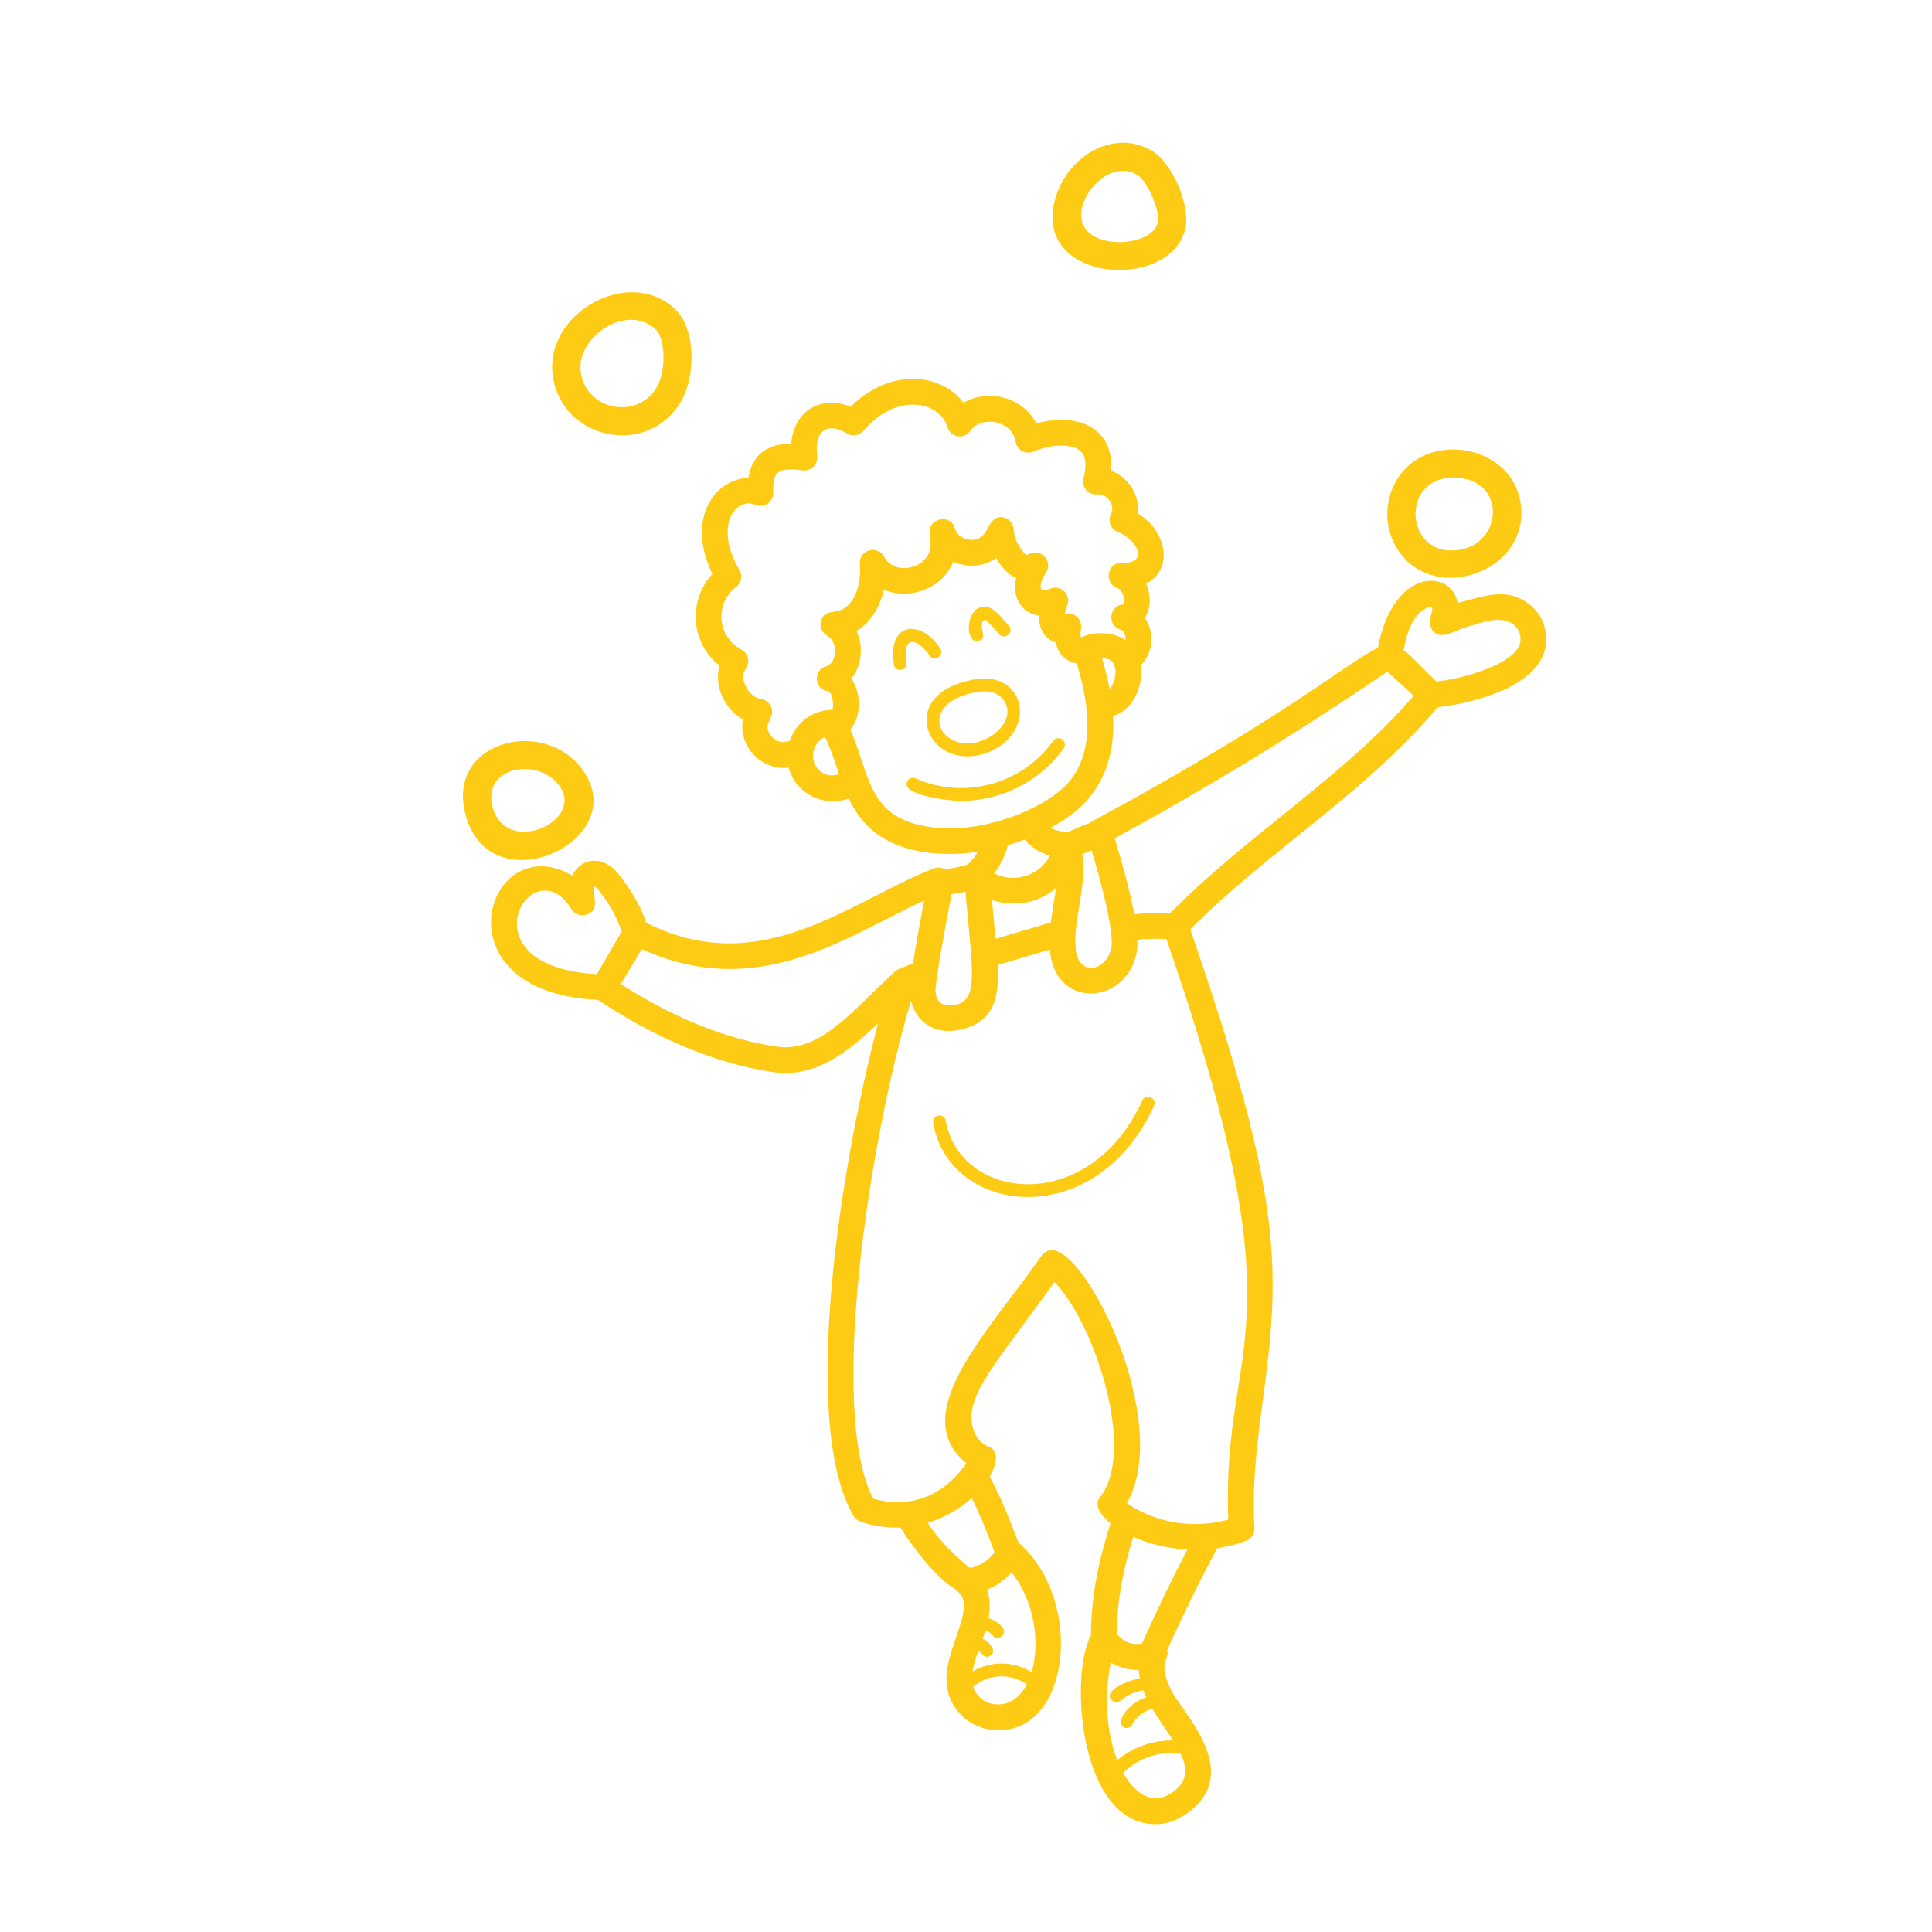<?xml version="1.0" encoding="UTF-8" standalone="no"?>
<!-- Created with Keyshape -->
<svg xmlns="http://www.w3.org/2000/svg" xmlns:xlink="http://www.w3.org/1999/xlink" id="clown-juggler" width="100%" height="100%" viewBox="0 0 540 540" clip-rule="evenodd" fill-rule="evenodd" stroke-linejoin="round" stroke-miterlimit="1.414" style="white-space: preserve-spaces;">
  <defs>
    <clipPath id="_clip1">
      <path d="M383.328,139.511C376.792,133.822,369.897,136.86,362.714,138.656C360.992,129.061,344.645,128.674,340.427,151.226C332.316,154.853,315.761,169.879,260.767,199.577C260.454,199.746,260.184,199.938,259.954,200.147C257.906,200.785,257.145,196.229,259.661,193.192C265.422,186.244,266.805,177.951,266.379,170.223C268.414,169.686,270.323,168.345,271.814,166.172C273.616,163.549,274.678,159.688,274.149,156.056C277.663,152.588,278.025,146.897,275.326,142.836C277.064,139.999,276.956,136.257,275.663,133.262C283.018,129.47,281.948,118.99,273.279,113.597C273.954,108.303,270.427,103.333,265.787,101.667C266.807,90.383,257.212,85.111,244.937,88.48C241.123,80.952,231.262,78.755,224.589,82.712C218.434,74.431,204.17,72.779,193.073,83.804C184.964,80.579,177.164,84.709,176.445,94.147C169.364,94.147,165.435,97.551,164.472,103.706C154.984,103.951,146.933,115.263,154.41,130.533C147.687,137.808,148.14,149.623,156.385,156.188C154.79,162.107,157.922,168.377,162.928,171.199C161.571,178.896,168.332,185.615,175.725,184.676C176.407,187.317,177.984,189.805,180.604,191.698C184.034,194.187,188.626,194.699,192.524,193.324C195.579,199.694,200.398,205.31,210.648,207.722C214.577,208.646,187.816,229.718,162.281,233.185C150.127,234.835,135.612,228.602,135.488,227.854C134.686,222.997,128.509,214.841,128.158,214.416C124.969,210.552,121.787,210.509,120.2,210.818C118.081,211.227,116.293,212.692,115.23,214.847C106.614,209.795,99.104,212.729,95.257,218.613C95.257,218.613,87.076,229.198,98.327,241.849C98.823,242.405,93.615,243.529,91.884,242.075C16.846,179.012,-5.266,55.942,85.156,0.492C86.28,-0.197,383.043,0.816,383.39,1.005C447.692,36.113,426.709,132.875,388.137,150.226C384.776,151.738,387.905,152.501,387.838,150.369C387.618,143.309,383.385,139.56,383.328,139.511Z" clip-rule="nonzero"></path>
    </clipPath>
  </defs>
  <style>
@keyframes balls_t { 0% { transform: translate(232.599px,159.428px) rotate(0deg) translate(-232.599px,-159.428px); } 100% { transform: translate(232.599px,159.428px) rotate(360deg) translate(-232.599px,-159.428px); } }
    </style>
  <path id="balls-mask" d="M383.328,139.511C376.792,133.822,369.897,136.86,362.714,138.656C360.992,129.061,344.645,128.674,340.427,151.226C332.316,154.853,315.761,169.879,260.767,199.577C260.454,199.746,260.184,199.938,259.954,200.147C257.906,200.785,257.145,196.229,259.661,193.192C265.422,186.244,266.805,177.951,266.379,170.223C268.414,169.686,270.323,168.345,271.814,166.172C273.616,163.549,274.678,159.688,274.149,156.056C277.663,152.588,278.025,146.897,275.326,142.836C277.064,139.999,276.956,136.257,275.663,133.262C283.018,129.47,281.948,118.99,273.279,113.597C273.954,108.303,270.427,103.333,265.787,101.667C266.807,90.383,257.212,85.111,244.937,88.48C241.123,80.952,231.262,78.755,224.589,82.712C218.434,74.431,204.17,72.779,193.073,83.804C184.964,80.579,177.164,84.709,176.445,94.147C169.364,94.147,165.435,97.551,164.472,103.706C154.984,103.951,146.933,115.263,154.41,130.533C147.687,137.808,148.14,149.623,156.385,156.188C154.79,162.107,157.922,168.377,162.928,171.199C161.571,178.896,168.332,185.615,175.725,184.676C176.407,187.317,177.984,189.805,180.604,191.698C184.034,194.187,188.626,194.699,192.524,193.324C195.579,199.694,200.398,205.31,210.648,207.722C214.577,208.646,187.816,229.718,162.281,233.185C150.127,234.835,135.612,228.602,135.488,227.854C134.686,222.997,128.509,214.841,128.158,214.416C124.969,210.552,121.787,210.509,120.2,210.818C118.081,211.227,116.293,212.692,115.23,214.847C106.614,209.795,99.104,212.729,95.257,218.613C95.257,218.613,87.076,229.198,98.327,241.849C98.823,242.405,93.615,243.529,91.884,242.075C16.846,179.012,-5.266,55.942,85.156,0.492C86.28,-0.197,383.043,0.816,383.39,1.005C447.692,36.113,426.709,132.875,388.137,150.226C384.776,151.738,387.905,152.501,387.838,150.369C387.618,143.309,383.385,139.56,383.328,139.511Z" fill="none" transform="translate(44.708,29.873)"></path>
  <g clip-path="url(#_clip1)" transform="translate(44.708,29.873)">
    <g id="balls" transform="translate(232.599,159.428) translate(-232.599,-159.428)" style="animation: balls_t 5s linear infinite both;">
      <path d="M361.551,95.753C369.899,95.76,379.037,101.03,380.352,111.086C382.675,129.026,359.12,137.954,348.098,126.467C337.65,115.554,343.998,95.74,361.551,95.753ZM360.862,123.982C375.519,123.993,377.116,103.641,361.546,103.629C347.053,103.61,347.958,123.973,360.862,123.982Z" fill-rule="nonzero" fill="#FECB14"></path>
      <path d="M365.209,230.628C367.784,248.34,343.723,261.705,330.939,249.336C325.105,243.674,325.281,230.315,329.534,223.347C338.948,207.902,362.618,212.963,365.209,230.628ZM357.411,231.771C355.869,221.219,341.78,218.376,336.25,227.451C333.541,231.887,333.636,241.006,336.411,243.691C344.376,251.399,358.86,241.559,357.411,231.771Z" fill-rule="nonzero" fill="#FECB14"></path>
      <path d="M227.399,294.321C223.677,305.302,211.366,312.68,200.962,306.701C194.977,303.274,189.84,291.287,191.466,284.593C195.799,266.855,235.686,269.811,227.399,294.321ZM219.942,291.798C224.445,278.473,201.038,278.589,199.104,286.456C198.315,289.697,201.975,298.22,204.861,299.875C210.823,303.294,217.829,298.027,219.942,291.798Z" fill-rule="nonzero" fill="#FECB14"></path>
      <path d="M117.748,184.785C133.248,204.876,91.456,224.388,85.198,196.98C80.712,177.331,106.854,170.678,117.748,184.785ZM111.521,189.596C105.437,181.724,90.415,184.395,92.87,195.239C96.25,210.056,119.208,199.594,111.521,189.596Z" fill-rule="nonzero" fill="#FECB14"></path>
      <path d="M109.812,75.343C107.224,57.633,131.276,44.25,144.069,56.61C149.907,62.267,149.741,75.626,145.493,82.597C136.091,98.05,112.417,93.006,109.812,75.343ZM117.609,74.195C119.159,84.745,133.251,87.578,138.774,78.498C141.48,74.061,141.378,64.942,138.601,62.259C130.631,54.557,116.154,64.407,117.609,74.195Z" fill-rule="nonzero" fill="#FECB14"></path>
      <path d="M250.586,24.548C254.299,13.565,266.605,6.177,277.014,12.149C283.001,15.571,288.146,27.554,286.526,34.249C282.206,51.991,242.317,49.064,250.586,24.548ZM258.044,27.066C253.552,40.394,276.958,40.26,278.886,32.392C279.673,29.151,276.006,20.63,273.119,18.978C267.155,15.563,260.153,20.835,258.044,27.066Z" fill-rule="nonzero" fill="#FECB14"></path>
    </g>
  </g>
  <g id="clown" transform="translate(44.708,29.873)">
    <g>
      <path d="M175.725,184.676C168.332,185.615,161.571,178.896,162.928,171.199C157.922,168.377,154.79,162.107,156.385,156.188C148.14,149.623,147.687,137.808,154.41,130.533C146.933,115.263,154.984,103.951,164.472,103.706C165.435,97.551,169.364,94.147,176.445,94.147C177.164,84.709,184.964,80.579,193.073,83.804C204.17,72.779,218.434,74.431,224.589,82.712C231.262,78.755,241.123,80.952,244.937,88.48C257.212,85.111,266.807,90.383,265.787,101.667C270.427,103.333,273.954,108.303,273.279,113.597C281.948,118.99,283.018,129.47,275.663,133.262C276.956,136.257,277.064,139.999,275.326,142.836C278.025,146.897,277.663,152.588,274.149,156.056C274.678,159.688,273.616,163.549,271.814,166.172C270.323,168.345,268.414,169.686,266.379,170.223C266.805,177.951,265.422,186.244,259.661,193.192C257.145,196.229,253.388,199.102,248.887,201.536C250.17,202.21,251.64,202.438,252.91,202.779C253.142,202.753,253.377,202.748,253.61,202.763C255.647,201.884,257.906,200.785,259.954,200.147C260.184,199.938,260.454,199.746,260.767,199.577C315.761,169.879,332.316,154.853,340.427,151.226C344.645,128.674,360.992,129.061,362.714,138.656C369.897,136.86,376.792,133.822,383.328,139.511C387.098,142.786,388.492,148.331,386.703,152.999C382.86,163.047,365.116,166.938,357.101,167.808C337.046,191.779,309.446,208.21,287.968,229.899L288.635,231.833C314.369,306.466,312.997,325.822,308.279,361.382C306.727,373.154,305.126,385.329,305.916,397.18C306.023,398.767,305.075,400.232,303.581,400.785C300.878,401.791,298.166,402.463,295.494,402.859C290.496,412.207,285.807,421.77,281.532,431.341C281.74,432.18,281.643,433.087,281.215,433.889C280.023,436.137,281.258,439.692,282.508,442.278C283.155,443.621,284.447,445.467,285.812,447.421C291.077,454.962,299.89,467.589,287.363,476.782C284.455,478.915,281.409,480,278.278,480C256.922,480,254.121,438.437,260.21,427.193C260.291,417.097,261.906,407.807,265.683,395.888C262.499,393.31,261.184,390.614,262.627,388.805C273.25,375.546,260.81,339.361,250.008,328.473C233.668,351.341,225.2,359.845,227.089,368.73C227.656,371.438,229.43,373.686,231.599,374.462C234.339,375.437,234.206,378.89,231.901,382.815C234.574,387.827,237.107,393.643,239.89,401.182C259.126,417.932,254.207,457.135,231.649,453.483C226.37,452.621,221.831,448.584,220.366,443.442C218.894,438.277,220.725,432.977,222.499,427.849C225.013,420.601,225.781,417.168,222.664,414.662C222.502,414.531,222.355,414.392,222.224,414.246C216.955,411.244,210.159,402.293,206.965,397.062C203.456,397.196,199.716,396.725,195.816,395.441C194.976,395.161,194.265,394.587,193.827,393.818C178.746,367.594,190.341,295.476,200.726,256.14C192.559,263.945,183.259,271.473,171.64,269.807C155.803,267.545,139.247,260.749,122.426,249.599C76.205,247.444,91.54,200.955,115.23,214.847C116.293,212.692,118.081,211.227,120.2,210.818C121.787,210.509,124.969,210.552,128.158,214.416C130.669,217.459,134.596,223.399,135.84,227.988C167.958,244.264,192.768,222.102,216.179,212.901C217.379,212.428,218.446,212.578,219.276,213.082C221.464,212.821,223.636,212.395,225.763,211.804C225.862,211.684,225.971,211.566,226.09,211.45C227.068,210.495,227.907,209.399,228.582,208.209C222.509,209.101,216.32,209.055,210.648,207.722C200.398,205.31,195.579,199.694,192.524,193.324C188.626,194.699,184.034,194.187,180.604,191.698C177.984,189.805,176.407,187.317,175.725,184.676ZM285.294,460.362C282.37,459.921,279.345,460.17,276.547,461.11C273.798,462.032,271.279,463.613,269.238,465.666C272.769,472.015,277.919,474.794,283.111,471C287.327,467.905,287.178,464.346,285.294,460.362ZM273.882,439.232C273.727,438.455,273.624,437.67,273.58,436.877C270.715,436.855,268.294,436.338,265.744,434.808C263.694,444.939,264.762,454.909,267.564,462.081C271.048,459.167,276.702,456.429,283.15,456.584C281.382,453.808,279.216,450.854,277.39,447.736C275.029,448.342,272.894,449.957,271.785,452.132C271.339,453.009,270.269,453.375,269.371,452.929C267.004,451.729,270.202,446.346,275.677,444.505C275.379,443.868,275.105,443.225,274.858,442.576C272.503,442.923,270.28,443.94,268.467,445.467C267.72,446.099,266.592,446.013,265.938,445.251C263.889,442.822,269.342,440.189,273.882,439.232ZM242.269,440.926C237.801,437.709,231.527,437.925,227.309,441.609C228.062,444.032,230.302,445.992,232.806,446.401C236.993,447.077,240.233,444.797,242.269,440.926ZM243.634,437.519C246.01,429.53,244.582,417.873,238.02,409.591C236.117,411.76,233.74,413.441,231.147,414.439C232.095,417.054,232.074,419.733,231.587,422.391C234.602,423.442,237.266,425.868,235.248,427.504C234.494,428.129,233.366,428.021,232.727,427.238C232.211,426.6,231.521,426.099,230.744,425.795C230.507,426.579,230.249,427.358,229.981,428.129C232.452,429.371,233.73,431.746,232.231,432.84C231.47,433.415,230.342,433.278,229.725,432.452C229.467,432.098,229.136,431.794,228.76,431.552C228.048,433.563,227.418,435.497,227.134,437.312C232.206,434.259,238.67,434.379,243.634,437.519ZM272.026,399.667C268.897,409.904,267.515,418.067,267.397,426.771C268.389,427.816,269.497,428.917,271.131,429.4C272.334,429.756,273.454,429.677,274.5,429.472C278.397,420.676,282.646,411.881,287.161,403.247C281.455,402.951,276.222,401.545,272.026,399.667ZM226.903,388.803C223.706,391.697,219.503,394.298,214.582,395.783C217.832,400.703,221.702,404.501,226.294,408.34C228.342,408.159,231.367,406.617,233.264,403.982C231.029,397.903,228.985,393.015,226.903,388.803ZM209.932,249.821C197.946,289.984,186.777,365.048,199.379,389.02C209.729,391.901,218.987,388.331,225.394,379.087C208.285,365.347,232.21,341.602,246.424,321.089C246.984,320.285,247.846,319.739,248.815,319.588C258.519,317.922,283.212,367.38,270.276,390.277C278.206,395.808,288.994,397.567,298.597,394.86C296.614,343.484,319.986,344.805,281.84,234.175L281.309,232.631C278.616,232.44,275.89,232.496,273.18,232.787C273.229,234.17,273.166,235.337,272.991,236.294C270.334,250.903,250.575,252.339,248.83,236.38C248.799,236.092,248.772,235.805,248.75,235.519L234.173,239.847C234.615,248.778,233.214,256.028,223.361,257.992C216.684,259.339,211.413,255.965,209.932,249.821ZM216.114,284.021C215.942,283.044,216.588,282.11,217.572,281.938C218.556,281.715,219.475,282.426,219.648,283.396C223.576,305.769,259.733,310.172,274.564,277.736C275.548,275.589,278.824,277.075,277.832,279.23C261.55,314.833,220.668,309.928,216.114,284.021ZM213.598,221.822C191.934,231.804,167.267,250.247,134.694,235.403C132.956,238.233,130.765,241.982,128.812,245.185C143.902,254.81,158.633,260.699,172.653,262.696C184.785,264.438,194.592,251.466,205.048,242.041C205.28,241.766,205.569,241.517,205.918,241.304C206.298,241.04,206.689,240.866,207.079,240.771L210.494,239.366C211.358,233.763,212.658,226.733,213.598,221.822ZM221.249,220.069C219.195,230.627,216.645,245.013,216.753,247.218C217.17,251.104,219.669,251.104,220.495,251.104C229.459,251.104,227.081,242.298,225.142,219.357C223.857,219.645,222.557,219.882,221.249,220.069ZM129.084,230.532C127.645,226.351,125.421,222.38,122.62,218.991C121.945,218.172,121.464,217.907,121.328,217.871C121.127,221.534,122.908,224.45,119.252,225.743C117.636,226.317,115.855,225.678,114.978,224.22C104.154,206.35,83.719,240.254,122.089,242.402C125.31,237.13,127.38,233.125,129.084,230.532ZM257.808,208.85C259.151,218.18,255.078,227.416,255.969,235.604C256.422,239.698,259.115,241.508,262.089,240.244C263.992,239.447,265.493,237.393,265.924,235.008C266.233,233.342,266.247,227.409,260.386,207.844L257.808,208.85ZM250.465,218.31C248.687,219.832,246.635,221.027,244.413,221.771C240.598,223.047,236.378,222.956,232.563,221.691C232.798,224.37,233.018,226.777,233.215,228.946C233.324,230.148,233.445,231.346,233.563,232.532L248.999,227.949C249.39,224.645,250.037,221.416,250.465,218.31ZM282.226,225.498C303.729,203.547,330.816,187.365,350.432,164.57C348.91,163.191,343.918,158.68,343.027,157.869C318.527,174.605,292.927,190.253,266.861,204.444C269.514,213.196,271.326,220.239,272.312,225.655C275.606,225.296,278.932,225.246,282.226,225.498ZM241.72,204.793C240.189,205.371,238.613,205.898,237.005,206.366C236.277,209.209,234.963,211.904,233.179,214.24C238.705,217.112,245.871,214.912,248.732,209.294C246.046,208.563,243.539,206.977,241.72,204.793ZM256.243,155.534C255.323,155.422,254.44,155.121,253.649,154.637C252.708,154.062,250.977,152.633,250.352,149.674C247.724,148.963,245.591,146.355,245.698,142.204C241.116,141.558,238.035,137.413,239.306,131.711C236.95,130.662,235.004,128.399,233.732,126.108C230.06,128.628,225.484,128.831,221.737,127.126C220.444,130.348,217.791,133.447,213.392,135.093C209.951,136.379,205.857,136.444,202.324,134.928C201.311,139.669,198.704,144.064,194.689,146.528C196.829,150.931,195.989,156.332,193.281,159.772C196.144,164.109,196.028,170.585,192.953,174.059C194.217,176.661,195.19,179.928,196.018,182.404C198.97,191.202,201.297,198.141,212.293,200.734C228.317,204.526,248.068,195.936,254.138,188.61C262.251,178.82,258.868,164.298,256.243,155.534ZM223.914,193.975C219.834,193.975,207.179,192.28,208.802,188.595C209.204,187.69,210.267,187.281,211.172,187.683C224.797,193.738,240.987,189.335,249.67,177.211C250.245,176.4,251.365,176.213,252.177,176.795C252.981,177.369,253.168,178.49,252.593,179.301C245.842,188.739,235.011,193.975,223.914,193.975ZM185.914,176.135C182.176,177.734,181.125,183.217,184.813,185.88C186.577,187.147,188.254,186.974,189.818,186.496C188.573,182.878,187.473,179.29,185.914,176.135ZM225.717,181.535C224.173,181.535,222.7,181.284,221.336,180.788C211.596,177.233,210.052,162.537,228.532,159.902C233.036,159.262,236.842,160.835,238.911,163.974C240.642,166.61,240.857,169.943,239.493,173.11C237.388,177.994,231.592,181.535,225.717,181.535ZM229.035,163.457C215.525,165.382,215.381,174.798,222.571,177.412C229.631,179.991,240.11,172.327,235.909,165.949C234.451,163.744,231.693,163.076,229.035,163.457ZM269.912,149.011C270.005,147.703,269.407,146.371,268.488,146.104C264.61,144.984,265.278,139.223,269.343,139.065C269.307,139.008,269.63,138.175,269.364,136.947C269.235,136.358,268.797,134.935,267.404,134.368C263.539,132.788,265.12,127.114,268.84,127.451C276.504,127.739,273.293,120.951,267.72,118.818C265.737,118.057,264.825,115.73,265.809,113.826C266.685,112.117,265.787,110.573,265.364,109.991C264.509,108.82,263.195,108.109,262.182,108.289C260.961,108.461,259.754,108.066,258.935,107.161C258.117,106.256,257.808,104.999,258.124,103.821C258.806,101.279,259.201,97.896,257.233,96.179C254.856,94.089,249.325,94.182,244.097,96.359C241.999,97.242,239.586,95.949,239.177,93.665C238.43,89.478,234.724,88.393,233.603,88.156C231.219,87.661,228.087,88.185,226.543,90.519C224.884,92.99,221.005,92.509,220.115,89.557C217.888,82.166,205.814,79.731,196.621,90.555C195.479,91.906,193.497,92.214,192.003,91.295C186.781,88.092,182.838,90.211,183.693,97.623C183.958,99.921,182.019,101.875,179.656,101.595C172.502,100.661,171.224,102.083,171.425,107.815C171.511,110.4,168.868,112.282,166.419,111.233C161.032,108.928,154.647,116.893,161.994,129.506C162.907,131.071,162.504,133.075,161.061,134.174C155.243,138.584,155.408,147.778,162.562,151.714C163.417,152.188,164.049,152.985,164.3,153.933C165.219,157.38,161.477,157.129,163.769,161.999C164.659,163.866,166.361,165.281,168.013,165.511C169.213,165.676,170.247,166.437,170.764,167.529C172.423,171.027,167.611,172.327,171.159,176.141C172.824,177.93,174.486,177.654,176.04,177.224C177.666,172.436,181.977,168.556,188.001,168.507C188.375,166.965,187.909,163.881,186.939,163.349C182.989,163.162,182.263,157.445,186.264,156.325C189,155.563,189.991,149.789,186.443,147.792C184.971,146.959,184.274,145.199,184.791,143.583C185.948,139.942,189.367,142.204,192.247,139.374C194.782,136.889,196.003,132.63,195.623,127.681C195.321,123.824,200.535,122.287,202.367,125.713C205.664,131.897,217.076,128.522,215.223,120.542C215.121,120.106,215.104,119.67,215.16,119.251C214.498,115.152,220.787,113.447,222.147,117.69C222.966,120.233,225.078,121.002,226.967,121.016C232.246,120.836,230.874,114.308,235.392,114.674C237.166,114.853,238.537,116.311,238.616,118.093C238.76,121.44,241.396,125.153,242.488,125.239C245.734,122.934,249.685,126.712,247.767,129.922C245.77,133.269,245.045,136.279,248.851,134.67C251.767,133.449,254.712,136.307,253.606,139.259C253.197,140.315,253.01,141.134,252.924,141.744C255.481,141.019,257.901,143.224,257.442,145.817C257.213,147.129,257.3,147.888,257.398,148.276C257.496,148.235,257.597,148.198,257.7,148.165C257.785,148.139,257.869,148.116,257.954,148.096C261.11,146.626,266.32,146.66,269.912,149.011ZM266.513,155.575C266.476,155.517,266.438,155.46,266.398,155.405C265.594,154.308,264.51,154.073,263.327,154.168C264.066,156.667,264.84,159.559,265.432,162.683C266.656,161.437,267.465,158.54,266.912,156.513C266.74,156.219,266.605,155.903,266.513,155.575ZM356.769,160.621C365.591,159.637,378.026,155.545,379.988,150.428C380.692,148.589,380.103,146.219,378.609,144.926C374.996,141.766,369.387,144.172,364.862,145.508C361.543,146.492,358.62,148.797,356.271,146.923C352.86,144.194,357.923,138.175,354.145,139.999C350.178,141.895,348.589,146.676,347.616,151.814C349.803,153.456,352.372,156.444,356.769,160.621ZM205.125,155.858C203.315,143.863,212.709,143.123,218.096,151.369C219.396,153.337,216.387,155.333,215.094,153.33C213.183,150.421,209.578,147.713,208.587,151.218C207.833,153.89,209.887,156.95,207.179,157.352C206.188,157.51,205.268,156.842,205.125,155.858ZM231.096,139.762C233.258,140.078,235.657,143.238,237.259,144.991C238.861,146.722,236.239,149.178,234.623,147.426C234.264,147.031,231.061,143.389,230.579,143.324C230.493,143.202,229.933,143.655,229.796,144.186C229.186,146.413,231.477,148.654,228.669,149.279C224.841,150.076,224.97,138.914,231.096,139.762Z" fill-rule="nonzero" fill="#FECB14"></path>
    </g>
  </g>
</svg>
